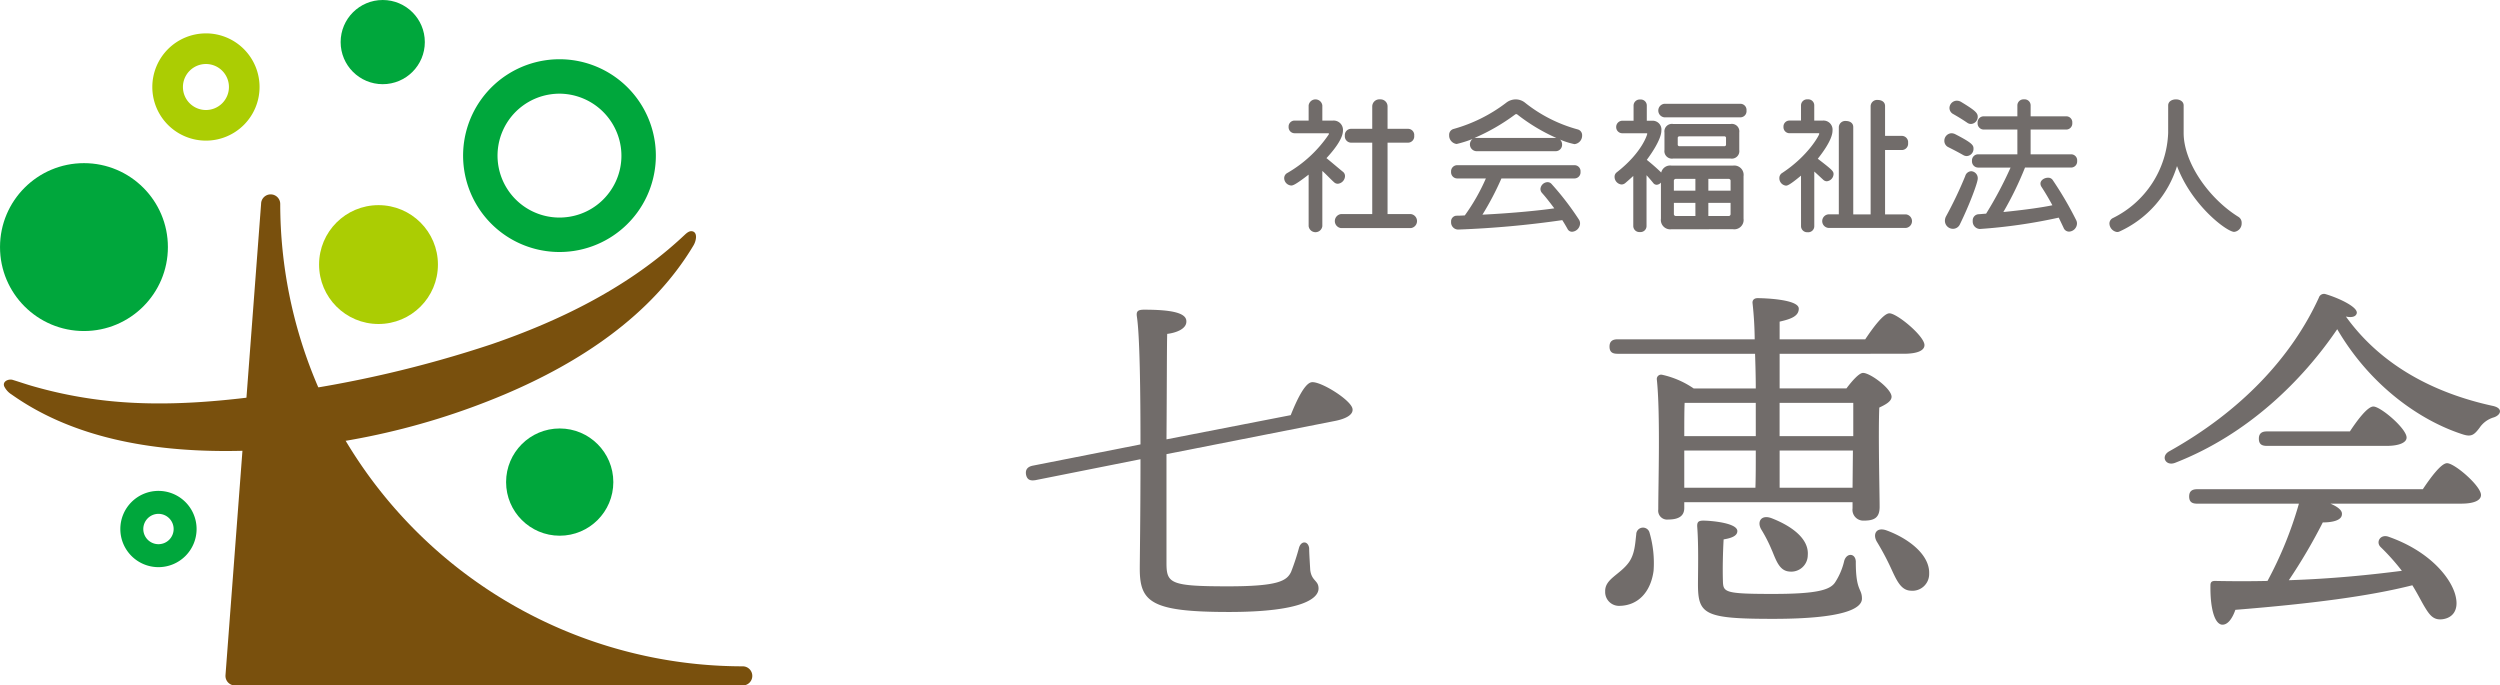 <svg xmlns="http://www.w3.org/2000/svg" width="150.65mm" height="41.306mm" viewBox="0 0 427.039 117.089">
  <defs>
    <style>
      .cls-1 {
        fill: #716c6a;
      }

      .cls-2 {
        fill: #79500d;
      }

      .cls-3 {
        fill: #00a73c;
      }

      .cls-4 {
        fill: #abcd03;
      }
    </style>
  </defs>
  <g id="レイヤー_2" data-name="レイヤー 2">
    <g id="レイヤー_1-2" data-name="レイヤー 1">
      <g>
        <g>
          <g>
            <path class="cls-1" d="M223.535,29.828c-2.188,1.686-2.667,1.861-2.968,1.861a1.287,1.287,0,0,1-1.208-1.257,1,1,0,0,1,.529-.88,21.469,21.469,0,0,0,7.068-6.565c.025-.051.05-.076.05-.126a.108.108,0,0,0-.1-.1h-5.759a1.029,1.029,0,0,1-1.032-1.081,1.016,1.016,0,0,1,1.032-1.083h2.389v-2.59a1.179,1.179,0,0,1,2.339,0V20.6h1.786a1.591,1.591,0,0,1,1.736,1.712c0,1.056-.906,2.64-2.817,4.7.628.5,2.012,1.685,2.792,2.314a.928.928,0,0,1,.377.755,1.358,1.358,0,0,1-1.233,1.308.915.915,0,0,1-.629-.252c-.6-.528-1.484-1.484-2.012-1.937v9.433a1.179,1.179,0,0,1-2.339,0Zm5.509,9.131a1.207,1.207,0,0,1,0-2.389H234.4V24.37h-3.647a1.088,1.088,0,0,1-1.032-1.182,1.074,1.074,0,0,1,1.032-1.183H234.4V18.157a1.218,1.218,0,0,1,1.333-1.183,1.2,1.2,0,0,1,1.283,1.183v3.848h3.522a1.059,1.059,0,0,1,1.031,1.183,1.071,1.071,0,0,1-1.031,1.182h-3.522v12.2h4a1.207,1.207,0,0,1,0,2.389Z"/>
            <path class="cls-1" d="M252.192,25.828a1.166,1.166,0,0,1-.654-2.087,20.326,20.326,0,0,1-2.717.855,1.461,1.461,0,0,1-1.283-1.509,1.024,1.024,0,0,1,.755-1.057,26.551,26.551,0,0,0,8.954-4.452,2.655,2.655,0,0,1,1.661-.6,2.538,2.538,0,0,1,1.635.6,24.93,24.93,0,0,0,8.954,4.528,1.012,1.012,0,0,1,.755,1.031,1.457,1.457,0,0,1-1.308,1.484,13.091,13.091,0,0,1-2.464-.78,1.186,1.186,0,0,1,.352.856,1.1,1.1,0,0,1-1.083,1.131Zm4.275,4.654a49.085,49.085,0,0,1-3.244,6.188c5.534-.276,10.037-.755,12.274-1.081-.728-.982-1.432-1.887-2.086-2.616a1.051,1.051,0,0,1-.278-.7,1.257,1.257,0,0,1,1.233-1.157.888.888,0,0,1,.655.3A48.391,48.391,0,0,1,269.7,37.5a1.184,1.184,0,0,1,.2.679,1.468,1.468,0,0,1-1.358,1.409.852.852,0,0,1-.779-.478q-.417-.755-.9-1.509a165.992,165.992,0,0,1-17.759,1.61h-.076a1.22,1.22,0,0,1-1.157-1.309.963.963,0,0,1,.956-1.056c.478,0,.931-.025,1.384-.05a33.931,33.931,0,0,0,3.6-6.314H248.9a1.057,1.057,0,0,1-1.032-1.131,1.043,1.043,0,0,1,1.032-1.132h20.047a1.028,1.028,0,0,1,1.031,1.132,1.041,1.041,0,0,1-1.031,1.131Zm9.384-6.917a31.412,31.412,0,0,1-6.692-4.025.27.27,0,0,0-.15-.049.359.359,0,0,0-.176.049,34.386,34.386,0,0,1-6.969,4.025Z"/>
            <path class="cls-1" d="M285.525,39.16a1.6,1.6,0,0,1-1.811-1.811V31.186a1.039,1.039,0,0,1-.729.378.744.744,0,0,1-.6-.327c-.352-.428-.729-.88-1.131-1.308v8.678a1.03,1.03,0,0,1-1.133,1.031,1.041,1.041,0,0,1-1.131-1.031V30.054q-.642.6-1.358,1.208a1.026,1.026,0,0,1-.655.252,1.312,1.312,0,0,1-1.182-1.308.936.936,0,0,1,.352-.755c4.427-3.446,5.232-6.54,5.232-6.59s-.025-.1-.15-.1h-4.05a1.044,1.044,0,0,1-1.108-1.056,1.064,1.064,0,0,1,1.108-1.082h1.861V18.031A1.042,1.042,0,0,1,280.168,17a1.028,1.028,0,0,1,1.131,1.031v2.591h.906a1.506,1.506,0,0,1,1.585,1.686c0,.326-.051,1.685-2.491,5a32.742,32.742,0,0,1,2.465,2.163,1.562,1.562,0,0,1,1.761-1.182h10.489a1.6,1.6,0,0,1,1.811,1.811v7.244a1.6,1.6,0,0,1-1.811,1.811Zm-1.233-19.117a1.165,1.165,0,0,1,0-2.314H297.3a1.051,1.051,0,0,1,1.031,1.158,1.05,1.05,0,0,1-1.031,1.156Zm1.485,7.043a1.283,1.283,0,0,1-1.46-1.459V22.634a1.283,1.283,0,0,1,1.46-1.458h9.86a1.282,1.282,0,0,1,1.459,1.458v2.993a1.283,1.283,0,0,1-1.459,1.459Zm3.823,3.472h-3.3a.333.333,0,0,0-.377.377V32.57H289.6Zm0,4.1h-3.673v1.861a.333.333,0,0,0,.377.377h3.3Zm5.232-11.068a.266.266,0,0,0-.3-.3h-7.647a.267.267,0,0,0-.3.3v1.082a.267.267,0,0,0,.3.3h7.647a.266.266,0,0,0,.3-.3Zm.78,7.345a.333.333,0,0,0-.377-.377h-3.421V32.57h3.8Zm0,3.723h-3.8V36.9h3.421a.333.333,0,0,0,.377-.377Z"/>
            <path class="cls-1" d="M307.641,30c-1.988,1.66-2.365,1.711-2.566,1.711a1.267,1.267,0,0,1-1.132-1.283,1,1,0,0,1,.479-.88c4.451-2.919,6.338-6.465,6.338-6.691,0-.051-.026-.1-.076-.1h-5.006a1.03,1.03,0,0,1-1.031-1.081,1.017,1.017,0,0,1,1.031-1.083h1.963v-2.59a1.042,1.042,0,0,1,1.132-1.032,1.029,1.029,0,0,1,1.131,1.032V20.6h1.434a1.546,1.546,0,0,1,1.686,1.686c0,.453-.1,1.786-2.516,4.83,2.414,1.861,2.692,2.113,2.692,2.616a1.276,1.276,0,0,1-1.157,1.233.911.911,0,0,1-.6-.252c-.6-.553-1.107-1.032-1.535-1.409v9.332a1.028,1.028,0,0,1-1.131,1.031,1.042,1.042,0,0,1-1.132-1.031Zm4.652,8.93a1.165,1.165,0,0,1,0-2.314H314.1V21.7a1.1,1.1,0,0,1,1.233-1.031c.629,0,1.233.326,1.233,1.031V36.62h2.968V18.106a1.1,1.1,0,0,1,1.232-1.03c.629,0,1.233.326,1.233,1.03v5.106H324.9a1.081,1.081,0,0,1,1.032,1.208,1.081,1.081,0,0,1-1.032,1.207H322V36.62h3.572a1.165,1.165,0,0,1,0,2.314Z"/>
            <path class="cls-1" d="M335.342,26.483c-.981-.553-1.711-.931-2.516-1.334a1.187,1.187,0,0,1-.7-1.081,1.278,1.278,0,0,1,1.208-1.308,1.526,1.526,0,0,1,.629.151c2.993,1.534,3.143,1.911,3.143,2.49a1.225,1.225,0,0,1-1.156,1.258A1.242,1.242,0,0,1,335.342,26.483Zm-1.737,12.6a1.374,1.374,0,0,1-1.383-1.359,1.64,1.64,0,0,1,.2-.779,67.688,67.688,0,0,0,3.271-6.867,1.11,1.11,0,0,1,1.031-.831,1.191,1.191,0,0,1,1.108,1.258c0,.7-1.46,4.578-3.044,7.8A1.3,1.3,0,0,1,333.605,39.085Zm2.44-18.111c-1.006-.679-1.61-1.031-2.389-1.483A1.183,1.183,0,0,1,333,18.459,1.277,1.277,0,0,1,334.26,17.2a1.493,1.493,0,0,1,.8.252c2.315,1.408,2.769,1.836,2.769,2.49a1.218,1.218,0,0,1-1.133,1.233A1.11,1.11,0,0,1,336.045,20.974Zm9.861,7.647a57.146,57.146,0,0,1-3.7,7.6c3.8-.377,6.842-.829,8.376-1.157-.679-1.258-1.333-2.339-1.862-3.144a1.021,1.021,0,0,1-.176-.553c0-.6.68-1.006,1.283-1.006a.921.921,0,0,1,.78.352,59.96,59.96,0,0,1,4.05,6.917,1.214,1.214,0,0,1,.125.579,1.421,1.421,0,0,1-1.358,1.358,1,1,0,0,1-.93-.655c-.277-.578-.555-1.182-.83-1.735a91.156,91.156,0,0,1-13.432,1.937h-.076a1.278,1.278,0,0,1-1.182-1.384,1.055,1.055,0,0,1,.955-1.131c.454-.025.881-.076,1.333-.1a65.906,65.906,0,0,0,4.177-7.873h-5.56a1.059,1.059,0,0,1-1.032-1.132,1.045,1.045,0,0,1,1.032-1.132H344.6V22.131h-5.761A1.057,1.057,0,0,1,337.807,21a1.043,1.043,0,0,1,1.03-1.131H344.6V18.006a1.042,1.042,0,0,1,1.132-1.032,1.03,1.03,0,0,1,1.133,1.032v1.862h6.086A1.028,1.028,0,0,1,353.98,21a1.041,1.041,0,0,1-1.031,1.132h-6.086v4.226h6.916a1.029,1.029,0,0,1,1.031,1.132,1.041,1.041,0,0,1-1.031,1.132Z"/>
            <path class="cls-1" d="M370.361,18.006c0-.679.654-1.032,1.332-1.032.655,0,1.309.353,1.309,1.032v4.7c0,5.081,4.326,11.218,9.357,14.337a1.163,1.163,0,0,1,.552,1.056,1.444,1.444,0,0,1-1.281,1.51c-1.208,0-7.219-4.452-9.761-11.244a18.128,18.128,0,0,1-9.86,11.194,1,1,0,0,1-.377.075,1.515,1.515,0,0,1-1.307-1.459,1.033,1.033,0,0,1,.6-.93,16.9,16.9,0,0,0,9.433-14.539Z"/>
          </g>
          <g>
            <path class="cls-1" d="M220.475,70.916c.986-2.468,2.343-5.368,3.516-5.615,1.419-.308,6.724,2.961,7.033,4.5.185.925-.863,1.728-3.27,2.159l-28.5,5.615v18.57c0,3.516.617,4.01,10.55,4.01,8.514,0,10-.925,10.735-2.468a39.612,39.612,0,0,0,1.357-4.134c.371-1.233,1.543-1.172,1.728.062,0,.8.123,2.653.185,3.763.247,1.914,1.419,1.729,1.419,3.147,0,1.543-2.345,4.011-15.3,4.011-13.264,0-15.238-1.666-15.238-7.4,0-1.234.123-9.563.123-18.694L176.856,82.02c-.8.124-1.42,0-1.6-.986-.123-.864.308-1.3,1.11-1.481l18.447-3.64c0-9.193-.123-18.632-.617-21.841-.123-.863.124-1.172,1.234-1.172,4.751,0,7.219.556,7.219,1.975.061,1.3-1.728,1.974-3.271,2.159-.061,1.357-.061,9.5-.123,18.015Z"/>
            <path class="cls-1" d="M281.779,91.028a18.543,18.543,0,0,1,.679,6.478c-.494,3.641-2.654,5.923-5.8,5.984a2.363,2.363,0,0,1-2.468-2.467c-.061-2.159,2.53-2.838,4.072-5,.988-1.418,1.049-3.146,1.235-4.75A1.155,1.155,0,0,1,281.779,91.028ZM315.4,66.35c.925-1.234,2.16-2.652,2.838-2.652,1.234,0,4.873,2.714,4.873,4.071,0,.8-1.048,1.358-2.1,1.851-.186,4.627.06,14.622.06,16.966,0,1.913-.985,2.345-2.714,2.345a1.851,1.851,0,0,1-1.912-2.1V85.784H287.7v.987c0,1.357-.925,1.975-2.775,1.975a1.517,1.517,0,0,1-1.666-1.728c0-4.257.37-16.473-.247-22.21a.737.737,0,0,1,.863-.8,15.379,15.379,0,0,1,5.43,2.345h10.611c0-2.036-.062-4.072-.123-5.923H276.288c-.8,0-1.357-.247-1.357-1.233,0-.926.555-1.235,1.357-1.235h23.443a60.921,60.921,0,0,0-.368-6.169c-.063-.555.307-.864.862-.864,1.05,0,7.035.185,7.035,1.789,0,1.3-1.358,1.789-3.271,2.221v3.023h14.622c1.358-2.035,3.147-4.441,4.133-4.441,1.3,0,5.985,3.886,5.985,5.429,0,.864-1.049,1.48-3.579,1.48H303.989V66.35Zm-15.486,2.468H287.763c-.062,1.172-.062,3.7-.062,5.676h12.216ZM287.7,83.317h12.154c.062-1.79.062-3.949.062-6.355H287.7Zm29.3,12.708c0,5,1.051,4.443,1.051,6.232,0,1.665-3.024,3.454-15.179,3.454-11.721,0-12.832-.739-12.832-5.922,0-1.913.123-6.539-.123-9.748-.062-.863.185-1.11,1.049-1.11,1.172,0,5.8.37,5.8,1.789,0,.74-.8,1.172-2.344,1.419-.123,2.221-.186,4.936-.123,7.033.061,1.975.123,2.282,8.514,2.282,7.28,0,9.686-.616,10.611-1.912a11.375,11.375,0,0,0,1.605-3.764C315.464,94.36,317.006,94.483,317.006,96.025Zm-14.312-1.974a25.287,25.287,0,0,0-1.852-3.64c-.74-1.3,0-2.53,1.728-1.912,3.208,1.233,6.479,3.393,6.232,6.354a2.824,2.824,0,0,1-3.147,2.776C303.989,97.506,303.434,95.84,302.694,94.051Zm1.295-25.233v5.676h12.586V68.818Zm12.463,14.5.061-6.355H303.989v6.355ZM329.532,98a2.856,2.856,0,0,1-3.147,2.9c-1.666-.062-2.406-1.728-3.394-3.887a45.006,45.006,0,0,0-2.406-4.5c-.739-1.3-.061-2.53,1.665-1.913C325.954,91.953,329.655,94.73,329.532,98Z"/>
            <path class="cls-1" d="M426.015,71.286a4.435,4.435,0,0,0-2.469,1.789c-.925,1.234-1.419,1.6-2.9,1.11-7.281-2.344-15.794-8.329-21.409-17.953-5.861,8.637-15.177,17.953-27.7,22.827-1.6.617-2.53-1.111-.987-1.974C382.705,70.3,391.4,61.106,396.092,50.864a.922.922,0,0,1,1.172-.617c2.283.679,5.553,2.221,5.307,3.271-.124.493-.68.8-1.852.554,6.169,8.576,15.424,13.142,24.986,15.24C427.618,69.682,427.247,70.854,426.015,71.286ZM413.86,83.563c1.358-2.036,3.147-4.442,4.134-4.442,1.295,0,5.8,3.887,5.8,5.429,0,.926-1.172,1.481-3.393,1.481H398.066c1.172.493,2.036,1.111,1.975,1.789,0,1.111-1.728,1.419-3.271,1.419a93.3,93.3,0,0,1-5.8,9.872c7.527-.247,14-.926,19.309-1.605a37.4,37.4,0,0,0-3.639-4.072c-.864-.863,0-2.282,1.419-1.728,7.341,2.592,10.982,7.466,11.475,10.489.371,2.036-.556,3.331-2.282,3.578-1.419.185-2.1-.494-2.961-1.912-.618-.987-1.3-2.407-2.222-3.887-7.28,1.851-17.151,3.147-30.231,4.195-.493,1.419-1.295,2.653-2.345,2.53-1.356-.247-1.973-3.27-1.912-6.725,0-.617.309-.74.8-.74,3.084.062,6.108.062,8.945,0a65.3,65.3,0,0,0,5.367-13.2H375.3c-.8,0-1.357-.247-1.357-1.234,0-.926.555-1.234,1.357-1.234Zm-26.652-7.4c-.8,0-1.358-.246-1.358-1.233,0-.926.556-1.235,1.358-1.235H401.4c1.3-1.973,3.023-4.256,4.011-4.256,1.234,0,5.675,3.763,5.675,5.306,0,.864-1.3,1.418-3.392,1.418Z"/>
          </g>
        </g>
        <g>
          <g>
            <path class="cls-2" d="M126.825,113.82A79.049,79.049,0,0,1,47.866,34.861a1.634,1.634,0,0,0-3.268-.045l-6.086,80.565,0,.074a1.636,1.636,0,0,0,1.634,1.634h86.682a1.635,1.635,0,1,0,0-3.269Z"/>
            <path class="cls-2" d="M115.77,41.207c-9.055,8.136-20.258,13.623-31.787,17.587a199,199,0,0,1-35.875,8.337c-9.627,1.412-19.4,2.347-29.083,1.4q-3.427-.336-6.815-.985T5.48,65.93c-1.109-.32-2.2-.7-3.3-1.036C1.5,64.688.4,65.1.711,65.98A3.4,3.4,0,0,0,2,67.4c10.5,7.439,23.874,9.662,36.744,9.639A122.677,122.677,0,0,0,86.2,67.368c12.828-5.43,25.122-13.485,32.26-25.448.487-.815.726-2.211-.2-2.414-.49-.107-.941.27-1.306.614Q116.366,40.672,115.77,41.207Z"/>
          </g>
          <circle class="cls-3" cx="14.339" cy="42.207" r="14.339"/>
          <circle class="cls-3" cx="65.375" cy="7.19" r="7.19"/>
          <path class="cls-3" d="M27.067,87.775a2.591,2.591,0,1,1-2.591,2.59,2.593,2.593,0,0,1,2.591-2.59m0-3.922a6.513,6.513,0,1,0,6.512,6.512,6.513,6.513,0,0,0-6.512-6.512Z"/>
          <circle class="cls-3" cx="95.606" cy="82.349" r="9.159"/>
          <path class="cls-4" d="M35.175,10.933a3.929,3.929,0,1,1-3.929,3.929,3.933,3.933,0,0,1,3.929-3.929m0-5.23a9.159,9.159,0,1,0,9.159,9.159A9.159,9.159,0,0,0,35.175,5.7Z"/>
          <circle class="cls-4" cx="64.653" cy="45.193" r="10.151"/>
          <g>
            <polygon class="cls-3" points="95.587 10.119 95.587 10.119 95.587 10.119 95.587 10.119"/>
            <path class="cls-3" d="M111.835,24.077A16.464,16.464,0,0,0,95.587,10.119h0a16.7,16.7,0,0,0-2.527.194,16.463,16.463,0,1,0,18.777,13.764ZM104.1,32.838a10.511,10.511,0,0,1-6.921,4.2,10.793,10.793,0,0,1-1.631.125,10.58,10.58,0,0,1-1.591-21.037A10.8,10.8,0,0,1,95.586,16h0a10.64,10.64,0,0,1,10.433,8.97A10.5,10.5,0,0,1,104.1,32.838Z"/>
          </g>
        </g>
      </g>
    </g>
  </g>
</svg>

